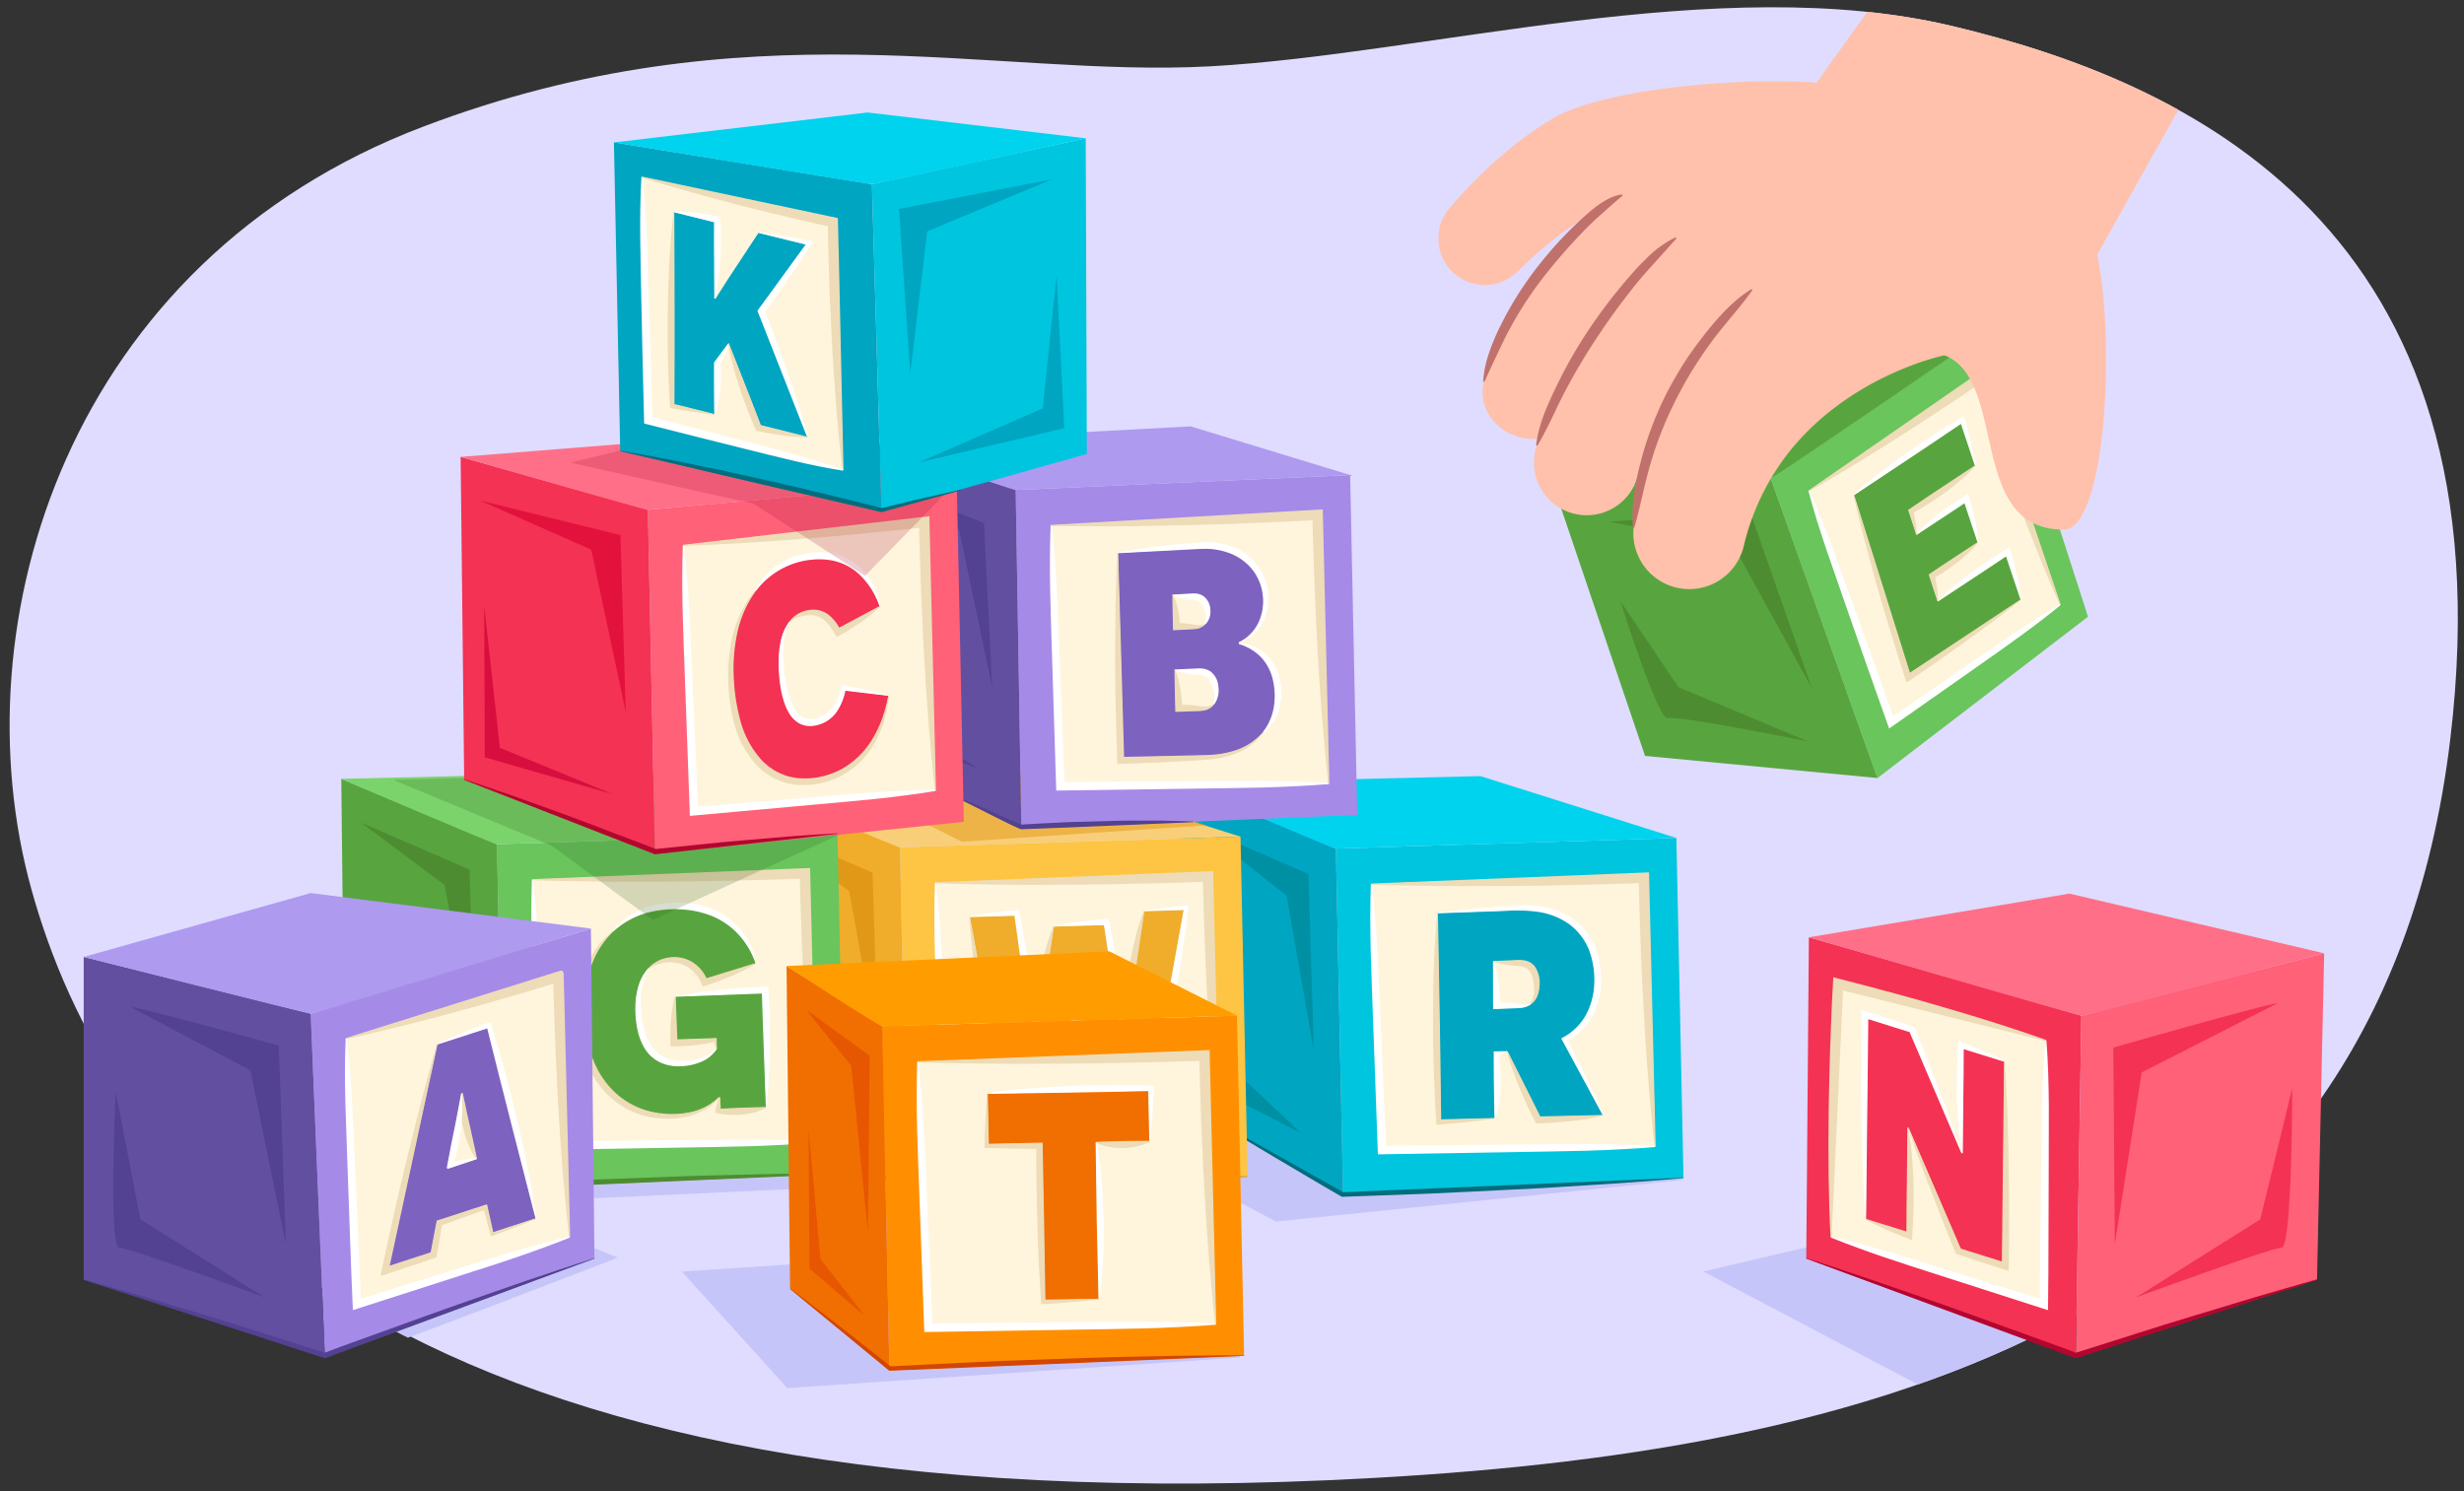 <svg xmlns="http://www.w3.org/2000/svg" xmlns:xlink="http://www.w3.org/1999/xlink" width="760" height="460" viewBox="0 0 760 460"><rect x="0" y="0" width="760" height="460" fill="#333333" stroke="none"/><defs><style>.cls-1{fill:none;}.cls-2{fill:#dfdcff;}.cls-3{clip-path:url(#clip-path);}.cls-4{fill:#c6c5f9;}.cls-5{fill:#69c55c;}.cls-6{fill:#58a53f;}.cls-7{fill:#fff5dd;}.cls-8{fill:#eddcb7;}.cls-9{fill:#fff;}.cls-10{fill:#4e8c31;}.cls-11{fill:#ffc1ab;}.cls-12{fill:#c1716b;}.cls-13{clip-path:url(#clip-path-2);}.cls-14{fill:#00c5de;}.cls-15{fill:#00a5c1;}.cls-16{fill:#00d3ee;}.cls-17{fill:#0090a3;}.cls-18{fill:#006d7c;}.cls-19{fill:#fdc543;}.cls-20{fill:#efad2b;}.cls-21{fill:#f9ce78;}.cls-22,.cls-31{fill:#e29817;}.cls-23{fill:#e75600;}.cls-24{fill:#ce7f00;}.cls-25{fill:#7bd36c;}.cls-26{fill:#a68ae8;}.cls-27{fill:#634fa0;}.cls-28{fill:#ae9aef;}.cls-29{fill:#534191;}.cls-30{fill:#7d63bf;}.cls-31{opacity:0.5;}.cls-32{fill:#315b1b;}.cls-32,.cls-41{opacity:0.2;}.cls-33{fill:#ff8f00;}.cls-34{fill:#f16f00;}.cls-35{fill:#ff9d00;}.cls-36{fill:#ff6178;}.cls-37{fill:#f43254;}.cls-38{fill:#ff6f88;}.cls-39{fill:#e2123d;}.cls-40{fill:#d80e3e;}.cls-41{fill:#a50e32;}.cls-42{fill:#b2062f;}.cls-43{fill:#d34600;}</style><clipPath id="clip-path"><path class="cls-1" d="M755.781,227.906C774.729,69.213,673.4,25.032,602.241,8.057c-71.928-17.158-162.1,8.752-228.979,12.4S227.843-9.02,130.491,39.08C30.221,88.622-9.256,195.064,9.732,274.5c19.943,83.425,103.506,195.19,400.112,182.118C565.539,449.751,733.552,414.079,755.781,227.906Z"/></clipPath><clipPath id="clip-path-2"><path class="cls-1" d="M447.133,64.191l1.578-1.839,1.465-1.643c.977-1.083,1.96-2.138,2.958-3.181,1.987-2.092,4.058-4.1,6.186-6.08a122.856,122.856,0,0,1,13.893-11.239c1.287-.869,2.558-1.745,3.939-2.565l1.018-.623.51-.31.255-.156c.076-.047.169-.1.315-.181,1.056-.584,2.055-1.078,2.981-1.5a67.223,67.223,0,0,1,9.862-3.451A152.737,152.737,0,0,1,509.4,27.89,262.969,262.969,0,0,1,542.921,25.1c5.655-.1,11.353-.026,17.38.448l46.562-65.165,48.834,3.83L687.3,6.349l-40.43,72.206c3.087,29.292,13.619,88.659-3.173,89.444-29.74,1.39-26.044-51.007-39.761-55.935-1.976-.71-3.822-1.422-5.554-2.136-.694.172-1.411.362-2.139.576-1.759.5-3.564,1.094-5.356,1.748a98.448,98.448,0,0,0-10.6,4.56,90.33,90.33,0,0,0-19.01,12.7,83.069,83.069,0,0,0-7.913,8.042,74.39,74.39,0,0,0-15.431,30.566l-.16.636a17.259,17.259,0,0,1-33.893-5.987,118.675,118.675,0,0,1,4.372-22.266c-.224.439-.457.876-.675,1.315-.532,1.068-1.038,2.141-1.51,3.189l-.68,1.547-.3.723-.13.316-.059.145c-.022.055-.005,0-.01,0A16.278,16.278,0,1,1,474,137.435l.5-1.476.264-.741c-8.994,1.408-19.538-6.377-17.115-17.489.443-1.9,4.8-19.072,20.793-37.912a118.961,118.961,0,0,1,16.439-15.891l-.2.066c-.279.091-.46.162-.561.186l-1.311.67c-.912.439-1.834.988-2.76,1.513a91.841,91.841,0,0,0-11.083,7.7c-1.818,1.451-3.611,2.971-5.367,4.531-.878.777-1.748,1.568-2.593,2.361l-1.25,1.186-1.077,1.049-.68.664a14.351,14.351,0,0,1-20.863-19.666Z"/></clipPath></defs><g id="Guides_Delete_Me_" data-name="Guides (Delete Me)"><path class="cls-2" d="M755.781,227.906C774.729,69.213,673.4,25.032,602.241,8.057c-71.928-17.158-162.1,8.752-228.979,12.4S230.672,1.038,130.491,39.08C21.2,80.581-13.264,191.86,9.732,274.5s103.506,195.19,400.112,182.118C565.539,449.751,733.552,414.079,755.781,227.906Z"/><g class="cls-3"><path class="cls-4" d="M108.4,418.781c2.569,0,82.194-30.823,82.194-30.823l-17.124-6.849,2.569-11.131,73.632-3.424v23.117l-39.384,2.568,32.535,35.96,139.559-9.418-6.85-51.371,5.137,2.568,12.843,6.85,125.86-12.843L412.347,330.594l-251.719,7.7s-84.763,50.516-82.195,52.228S108.4,418.781,108.4,418.781Z"/><polygon class="cls-5" points="546.198 147.645 579.098 240.01 644.022 190.248 615.214 100.843 546.198 147.645"/><polygon class="cls-6" points="479.676 151.373 546.198 147.645 579.098 240.01 507.395 233.182 479.676 151.373"/><path class="cls-6" d="M536.019,114.849l-56.343,36.524s65.558-3.429,66.522-3.728,69.016-46.8,69.016-46.8Z"/><polygon class="cls-7" points="557.94 151.403 583.288 222.847 635.473 186.557 611.09 114.813 557.94 151.403"/><path class="cls-8" d="M635.33,186.605c-2.615-5.78-4.99-11.642-7.361-17.5l-3.469-8.825-3.356-8.864c-1.128-2.951-2.17-5.931-3.259-8.9-1.071-2.97-2.178-5.929-3.2-8.918-2.058-5.969-4.19-11.914-6.143-17.919l4.067,1.348c-4.451,3.017-8.885,6.059-13.4,8.99l-6.739,4.437-6.8,4.35q-3.392,2.184-6.828,4.305c-2.293,1.41-4.56,2.859-6.875,4.238-4.608,2.789-9.233,5.554-13.952,8.182l-.172-.25,53.071-36.7.317-.219.123.365,24.252,71.788Z"/><path class="cls-9" d="M558.079,151.353c2.617,5.775,4.92,11.661,7.118,17.584l6.465,17.816,6.411,17.835,6.349,17.857-1.821-.586,26.172-18.031c8.728-6,17.445-12.026,26.616-17.393l.169.243c-8.224,6.73-16.9,12.806-25.57,18.9l-26.013,18.26-1.292.906-.529-1.492-6.326-17.865L569.566,187.5l-6.21-17.907c-2.026-5.984-3.948-12-5.556-18.138Z"/><path class="cls-10" d="M496.407,160.985c6.086-.832,43.805-1.965,43.805-1.965l18.7,53.417-24.316-44.27Z"/><path class="cls-10" d="M499.734,185.332s11.719,37.073,14.612,36.175S557.61,228.7,557.61,228.7l-39.871-16.708Z"/><path class="cls-6" d="M571.8,152.7l33.117-22.164,4.329,13.116-20.524,13.718,2.407,7.545,14.9-9.948,4.04,12.355-14.981,9.991,2.6,8.155,21.143-14.09,4.491,13.6L589,207.809Z"/><path class="cls-8" d="M610.118,167.4a29,29,0,0,1-3.165,3.367q-1.669,1.552-3.462,2.923c-1.171.949-2.429,1.767-3.659,2.626-1.268.8-2.526,1.622-3.852,2.339l.645-1.84c.179.691.321,1.395.449,2.1.144.7.267,1.412.36,2.131.115.712.184,1.439.254,2.165s.1,1.467.091,2.217l-.193.062-2.663-8.135-.038-.117.1-.072q3.717-2.541,7.488-5l7.529-4.938Z"/><path class="cls-8" d="M609.3,143.733a47.629,47.629,0,0,1-4.5,4.372c-.787.675-1.594,1.317-2.39,1.977l-2.464,1.867c-1.681,1.188-3.358,2.379-5.109,3.463-.858.566-1.738,1.1-2.634,1.612s-1.778,1.042-2.7,1.517l.561-1.6c.133.651.293,1.292.4,1.952s.239,1.31.337,1.971.2,1.323.262,1.995.127,1.345.162,2.026l-.192.062-2.454-7.531-.035-.106.095-.064c3.411-2.3,6.8-4.636,10.246-6.882l10.305-6.8Z"/><path class="cls-8" d="M623.373,185.06c-2.681,2.171-5.45,4.21-8.183,6.3s-5.556,4.05-8.329,6.083c-2.8,2-5.55,4.059-8.389,5.992-2.826,1.953-5.631,3.938-8.49,5.842l-1.942,1.294-.721-2.238c-1.474-4.58-2.931-9.165-4.313-13.774-1.43-4.594-2.748-9.223-4.1-13.842l-3.789-13.938c-.654-2.317-1.171-4.675-1.763-7.011s-1.15-4.681-1.657-7.043l.192-.06,8.66,27.539,8.628,27.548-.279-.1,34.359-22.763Z"/><path class="cls-9" d="M571.742,152.615c1.224-1.157,2.516-2.212,3.789-3.3s2.576-2.122,3.88-3.158,2.646-2.016,3.968-3.027l4.038-2.923c2.726-1.9,5.448-3.8,8.246-5.591,2.769-1.832,5.6-3.575,8.454-5.279l1.678-1,.48,1.743c.612,2.222,1.165,4.464,1.7,6.712l.713,3.4.356,1.7.294,1.721-.188.063-4.377-13.1.225.077c-5.508,3.711-11,7.446-16.545,11.1l-16.6,11.021Z"/><path class="cls-9" d="M597.628,185.383a61.016,61.016,0,0,1,4.74-4.342q1.215-1.039,2.477-2.01c.831-.663,1.668-1.315,2.528-1.934,1.69-1.281,3.438-2.477,5.184-3.675,1.763-1.173,3.536-2.33,5.347-3.431l1.948-1.184.554,2.047c.312,1.154.658,2.3.942,3.459s.592,2.319.832,3.5a67.18,67.18,0,0,1,1.231,7.135l-.188.062-4.559-13.578.257.088c-3.5,2.379-7.036,4.714-10.576,7.039l-10.607,6.992Z"/><path class="cls-9" d="M591.071,164.829a36.284,36.284,0,0,1,3.214-3.25c1.112-1.023,2.274-1.972,3.438-2.916,1.193-.9,2.367-1.831,3.606-2.663,1.212-.873,2.466-1.683,3.73-2.478l1.925-1.21.687,2.113c.334,1.03.582,2.089.861,3.137s.489,2.119.731,3.18c.2,1.073.417,2.143.561,3.235a32.671,32.671,0,0,1,.332,3.311l-.188.061-4.119-12.329.275.095c-2.462,1.689-4.975,3.3-7.463,4.953l-7.48,4.926Z"/><path class="cls-11" d="M646.865,78.555c5.959,29.292,2.129,84.829-10.319,84.829-29.772,0-17.176-45.391-36.386-53.622C556.778,91.174,578.284,79.019,586,64.264S641.652,52.929,646.865,78.555Z"/><path class="cls-11" d="M587.054,60.21l-.586.184-.36.124-.68.241-1.2.451c-.752.294-1.5.591-2.2.888-1.431.595-2.793,1.2-4.13,1.821-2.682,1.24-5.26,2.545-7.786,3.925a146.576,146.576,0,0,0-14.561,9.063,134.732,134.732,0,0,0-25.377,23.22,124.519,124.519,0,0,0-10.183,14.114,117.157,117.157,0,0,0-7.918,15.492,115.241,115.241,0,0,0-8.2,33.041,17.259,17.259,0,0,0,33.893,5.987l.16-.636a74.39,74.39,0,0,1,15.431-30.566,83.069,83.069,0,0,1,7.913-8.042,90.33,90.33,0,0,1,19.01-12.7,98.448,98.448,0,0,1,10.6-4.56c1.792-.654,3.6-1.244,5.356-1.748.879-.259,1.754-.49,2.574-.686.423-.108.8-.187,1.184-.268l.5-.093a.948.948,0,0,1,.176-.02l.069,0a1.063,1.063,0,0,1-.157.06A25.554,25.554,0,0,0,587.054,60.21Z"/><path class="cls-11" d="M504.876,147.748s-.012.05.01,0l.059-.145.13-.316.3-.723.68-1.547c.472-1.048.978-2.121,1.51-3.189,1.06-2.139,2.192-4.283,3.409-6.388a129.52,129.52,0,0,1,7.943-12.248A121.622,121.622,0,0,1,538.5,102.15a119.067,119.067,0,0,1,11.37-8.312,109.785,109.785,0,0,1,12.265-6.584,104.628,104.628,0,0,1,26.578-7.808l.067-.011A19.626,19.626,0,0,0,582.62,40.67c-.3.047-.663.116-.956.176a143.1,143.1,0,0,0-36,12.645,146.575,146.575,0,0,0-16.323,9.889,154.8,154.8,0,0,0-14.684,11.937,156.711,156.711,0,0,0-23.917,28.445,163.36,163.36,0,0,0-9.217,15.942c-1.4,2.738-2.7,5.533-3.937,8.395-.621,1.429-1.216,2.878-1.8,4.373-.291.737-.578,1.5-.862,2.281l-.43,1.206-.5,1.476a16.278,16.278,0,1,0,30.879,10.313Z"/><path class="cls-11" d="M457.645,117.729c-3.713,17.026,23.018,26.255,27.97,6.545l-.028.117c.529-2.1,13.807-51.491,87.679-62.5a14.363,14.363,0,0,0-4.235-28.413C520.536,40.707,493,62.667,478.438,79.817,462.442,98.657,458.088,115.833,457.645,117.729Z"/><path class="cls-11" d="M468.676,83.193l1.077-1.049L471,80.958c.845-.793,1.715-1.584,2.593-2.361,1.756-1.56,3.549-3.08,5.367-4.531a91.841,91.841,0,0,1,11.083-7.7c.926-.525,1.848-1.074,2.76-1.513l1.311-.67c.1-.024.282-.095.561-.186a41.84,41.84,0,0,1,5.073-1.294,122.89,122.89,0,0,1,13.593-1.782,229.371,229.371,0,0,1,29.11-.423c4.8.244,9.563.648,13.937,1.279a58.243,58.243,0,0,1,5.936,1.144,16.266,16.266,0,0,1,2,.628c.406.149.564.37-.386-.127a18.718,18.718,0,1,0,19.123-32.183,34.717,34.717,0,0,0-7.6-3.167,55.529,55.529,0,0,0-5.6-1.3,96,96,0,0,0-9.569-1.21c-6.027-.474-11.725-.546-17.38-.448A262.969,262.969,0,0,0,509.4,27.89a152.737,152.737,0,0,0-17.311,3.538,67.223,67.223,0,0,0-9.862,3.451c-.926.417-1.925.911-2.981,1.5-.146.079-.239.134-.315.181l-.255.156-.51.31-1.018.623c-1.381.82-2.652,1.7-3.939,2.565A122.856,122.856,0,0,0,459.32,51.448c-2.128,1.982-4.2,3.988-6.186,6.08-1,1.043-1.981,2.1-2.958,3.181l-1.465,1.643-1.578,1.839A14.351,14.351,0,0,0,468,83.857Z"/><path class="cls-12" d="M540.525,89.466c-4.085,5.813-8.852,10.736-12.9,16.37-2.046,2.781-3.949,5.663-5.773,8.578-1.778,2.916-3.452,5.974-5,9.039a115.3,115.3,0,0,0-7.643,19.155c-1.985,6.626-3.139,13.393-5.137,20.187l-.42-.042a47.983,47.983,0,0,1,.382-10.6,96.337,96.337,0,0,1,2.211-10.38,104.06,104.06,0,0,1,7.515-19.88c1.618-3.169,3.35-6.223,5.241-9.258,1.892-3,3.969-5.877,6.138-8.672,4.35-5.549,9.016-11.012,15.087-14.8Z"/><path class="cls-12" d="M517.1,73.538l-6.475,7.222c-2.155,2.373-4.3,4.761-6.319,7.272-4.028,5.018-7.847,10.226-11.4,15.6a186.266,186.266,0,0,0-9.894,16.575c-1.528,2.836-2.885,5.748-4.282,8.66s-2.883,5.762-4.531,8.637l-.4-.135c.789-6.648,3.609-12.668,6.446-18.571a144.492,144.492,0,0,1,9.786-17.084,164.965,164.965,0,0,1,11.91-15.662,94.429,94.429,0,0,1,6.77-7.185,32.122,32.122,0,0,1,8.14-5.667Z"/><path class="cls-12" d="M500.483,60.366c-2.4,1.968-4.541,3.928-6.789,5.916-2.248,1.963-4.388,4.083-6.455,6.276a175.789,175.789,0,0,0-11.77,13.723,114.506,114.506,0,0,0-9.781,15.14c-1.438,2.645-2.7,5.374-4,8.09s-2.55,5.468-3.834,8.266l-.411-.1a35.822,35.822,0,0,1,1.944-9.094,63.376,63.376,0,0,1,3.649-8.538,102.472,102.472,0,0,1,9.724-15.8,120.708,120.708,0,0,1,12.17-13.959c2.211-2.16,4.5-4.255,6.933-6.207A24.658,24.658,0,0,1,495.8,61.5a13.143,13.143,0,0,1,4.523-1.524Z"/><g class="cls-13"><path class="cls-11" d="M602.075-50.146c-1.915,4.788-50.749,80.433-49.792,80.433s102.924,70.968,102.924,70.968S723.682-3.227,721.767-3.227,602.075-50.146,602.075-50.146Z"/></g><polygon class="cls-4" points="525.364 392.239 623.826 369.122 726.569 399.945 621.257 442.754 525.364 392.239"/></g><polygon class="cls-14" points="412.044 261.783 414.232 367.903 519.258 363.363 517.07 258.501 412.044 261.783"/><polygon class="cls-15" points="364.018 241.628 412.044 261.783 414.232 367.903 365.112 341.184 364.018 241.628"/><path class="cls-16" d="M456.64,239.423l-92.622,2.2s46.932,20.155,48.026,20.155S517.07,258.5,517.07,258.5Z"/><polygon class="cls-7" points="422.984 272.723 426.266 354.775 510.506 353.681 508.318 269.441 422.984 272.723"/><path class="cls-8" d="M510.342,353.685l-.587-5.253-.476-5.256c-.308-3.5-.655-7.008-.932-10.513l-.754-10.518-.626-10.52c-.219-3.507-.34-7.016-.515-10.524-.155-3.508-.349-7.016-.442-10.526-.213-7.019-.509-14.036-.6-21.058l3.022,2.833c-7.113.23-14.225.494-21.342.614l-10.673.23-10.678.115q-5.339.072-10.681.058c-3.561-.018-7.12.035-10.684-.042-7.127-.141-14.248-.136-21.382-.438l-.012-.328,85.328-3.432.319-.013.007.319,2.038,84.244Z"/><path class="cls-9" d="M423.145,272.717c.78,6.817,1.3,13.645,1.685,20.478s.631,13.672.946,20.508l1.8,41.019-1.328-1.259,42.122-.392c7.021-.047,14.04-.163,21.062-.142,3.51.014,7.022.063,10.533.167q5.268.105,10.538.424l0,.322q-5.261.452-10.523.7-5.262.293-10.526.441c-7.018.2-14.039.269-21.058.4l-42.118.7-1.282.021-.046-1.281L423.474,313.8c-.232-6.839-.529-13.676-.694-20.518s-.19-13.689.044-20.547Z"/><polygon class="cls-17" points="403.587 269.598 405.232 324.206 396.856 276.334 370.078 255.11 403.587 269.598"/><polygon class="cls-17" points="371.284 287.659 371.478 334.298 401.284 349.536 378.617 328.17 371.284 287.659"/><path class="cls-15" d="M464.941,324.379l-2.029.063-2.028.063.2,20.484-16.723.468-.957-63.82,24.422-.9c15.467-.572,24.126,8.069,24.136,21.424.006,8.11-3.433,14.825-10.208,18.238l12.735,23.659-19.547.548Zm3.5-13.525c4.175-.137,6.3-2.87,6.269-7.468-.026-4.427-2-7.224-6.381-7.072l-7.72.269.145,14.523Z"/><path class="cls-8" d="M461.092,345.1c-1.389.195-2.778.4-4.169.539l-4.171.465c-1.39.167-2.781.3-4.172.412s-2.782.258-4.174.356l-1.36.095-.093-1.487q-.5-7.971-.731-15.948l-.18-7.976-.05-7.979.073-7.98c.044-2.661.138-5.322.21-7.983.217-5.323.524-10.647,1.024-15.974l.219,0,.565,31.909c.217,10.636.291,21.274.438,31.911l-.159-.153,16.724-.423Z"/><path class="cls-8" d="M494.5,344.162c-1.618.423-3.24.717-4.862,1-1.624.252-3.247.5-4.872.668-1.625.2-3.252.335-4.879.452-1.626.152-3.255.186-4.883.268l-1.185.06-.613-1.142c-.889-1.657-1.637-3.385-2.461-5.075-.778-1.713-1.532-3.437-2.247-5.181l-1.043-2.63-.964-2.67c-.6-1.8-1.2-3.6-1.645-5.479l.2-.1,5.055,10.085,2.528,5.042c.837,1.683,1.7,3.355,2.514,5.049l-.2-.118,19.55-.445Z"/><path class="cls-8" d="M471.838,309.8a7.763,7.763,0,0,0,1.284-5.615c-.17-1.941-.6-3.833-1.489-4.8a3.271,3.271,0,0,0-1.69-1.079,5.039,5.039,0,0,0-1.215-.261l-.332-.037c-.131-.009-.27-.008-.406-.025l-.818-.08a30.686,30.686,0,0,1-6.563-1.218l-.008-.218,6.512-.282a12.4,12.4,0,0,1,3.292.117,5.269,5.269,0,0,1,2.887,1.659,9.021,9.021,0,0,1,1.551,6.325,9.2,9.2,0,0,1-.749,3.208,5.573,5.573,0,0,1-2.14,2.488Z"/><path class="cls-9" d="M443.405,281.529c3.457-.437,6.92-.737,10.38-1.079,3.46-.371,6.926-.59,10.39-.85a49.707,49.707,0,0,1,10.7-.069,24.038,24.038,0,0,1,10.394,3.973,20.538,20.538,0,0,1,6.9,8.974,27.382,27.382,0,0,1,1.642,11,26.372,26.372,0,0,1-.859,5.529,21.627,21.627,0,0,1-2.217,5.21,18.414,18.414,0,0,1-8.319,7.5l.638-2.024,2.97,6.03c.983,2.013,1.994,4.012,2.954,6.038l2.833,6.1c.959,2.027,1.874,4.077,2.769,6.138l-.189.1L481.618,320.47l-.078-.144.147-.074a17.541,17.541,0,0,0,7.377-6.993,21.786,21.786,0,0,0,2.671-9.869,26.582,26.582,0,0,0-1.537-10.142,18.577,18.577,0,0,0-6.128-8.108,22.18,22.18,0,0,0-9.491-3.819,48.816,48.816,0,0,0-10.352-.307l-20.814.73Z"/><path class="cls-9" d="M464.944,324.487a19.736,19.736,0,0,1-2.008.7c-.671.195-1.342.375-2.015.513l1.162-1.21a42.024,42.024,0,0,1,.686,5.114c.1,1.707.155,3.413.093,5.121a44.8,44.8,0,0,1-.438,5.126,27.981,27.981,0,0,1-1.228,5.134l-.215,0c-.11-3.413-.136-6.827-.2-10.241s-.042-6.828-.067-10.243v-.165l.163,0,4.059-.066Z"/><path class="cls-9" d="M460.712,296.582a25.009,25.009,0,0,1,1,3.621c.256,1.208.428,2.416.59,3.625.1,1.21.267,2.418.286,3.628.051,1.21.1,2.42.052,3.631l-1.956-1.874,1.447-.009,1.449.064c.965.025,1.933.118,2.9.218.96.078,1.977.286,2.8.377a7.714,7.714,0,0,0,2.753-.191l.123.176a6.327,6.327,0,0,1-2.726,1.05c-.976.14-1.937.114-2.9.173l-5.78.237-.2.009,0-.209c-.054-2.42-.023-4.841-.038-7.262l-.013-7.262Z"/><path class="cls-18" d="M519.262,363.445c-4.367.4-8.738.721-13.108,1.054l-6.555.5-6.558.416c-8.745.546-17.487,1.154-26.239,1.54-8.75.42-17.5.908-26.25,1.274l-26.264.962-.372.014-.316-.179c-3.465-1.958-6.879-4.006-10.309-6.027l-10.281-6.075c-3.438-2.006-6.83-4.093-10.234-6.16s-6.808-4.132-10.18-6.255l.081-.143,41.62,23.424-.071-.017,105.028-4.489Z"/><polygon class="cls-19" points="277.597 261.381 279.785 367.501 384.811 362.96 382.623 258.099 277.597 261.381"/><polygon class="cls-20" points="229.572 241.226 277.597 261.381 279.785 367.501 230.666 340.782 229.572 241.226"/><path class="cls-21" d="M322.194,239.02l-92.622,2.206S276.5,261.381,277.6,261.381,382.623,258.1,382.623,258.1Z"/><polygon class="cls-7" points="288.537 272.321 291.82 354.373 376.059 353.279 373.871 269.039 288.537 272.321"/><path class="cls-8" d="M375.9,353.283l-.587-5.253-.476-5.257c-.308-3.5-.655-7.007-.931-10.512l-.755-10.518-.626-10.521c-.219-3.506-.34-7.015-.515-10.523-.154-3.509-.349-7.016-.442-10.526-.213-7.019-.509-14.036-.6-21.058l3.021,2.832c-7.113.231-14.224.5-21.341.614l-10.674.23-10.678.116q-5.339.072-10.68.057c-3.562-.018-7.121.036-10.684-.041-7.128-.141-14.249-.136-21.382-.438l-.013-.328,85.328-3.432.319-.013.008.319,2.037,84.243Z"/><path class="cls-9" d="M288.7,272.315c.781,6.817,1.3,13.645,1.685,20.478s.632,13.672.946,20.508l1.8,41.019-1.327-1.259,42.121-.392c7.021-.047,14.041-.163,21.062-.142,3.511.014,7.022.063,10.534.167q5.267.1,10.537.424l0,.321q-5.259.453-10.522.7c-3.508.195-7.017.335-10.526.441-7.019.2-14.039.269-21.059.405l-42.117.7-1.282.022-.046-1.281-1.481-41.032c-.233-6.839-.53-13.676-.695-20.518s-.19-13.69.044-20.548Z"/><polygon class="cls-22" points="269.14 269.195 270.785 323.803 261.929 274.972 235.631 254.708 269.14 269.195"/><polygon class="cls-23" points="236.837 287.256 237.032 333.896 266.837 349.134 241.671 330.966 236.837 287.256"/><path class="cls-20" d="M334.364,318.084c-1.5-8.356-2.119-14-2.119-14.176l-.273.009c-.068.179-.684,5.864-2.118,14.673l-4.168,25.273-15.513.519L299.1,282.805l13.941-.467L316.87,309.2c1.3,8.983,1.845,14.628,1.913,14.8l.273-.009c.069-.18.752-5.6,1.982-13.252l3.964-25,15.649-.524,3.895,24.826c1.162,7.66,1.845,12.858,1.845,13.036l.274-.01c.068-.179.683-5.686,1.981-14.58L352.883,281l12.369-.414-11.07,62.319-15.24.51Z"/><path class="cls-8" d="M318.954,323.957a60.406,60.406,0,0,1-.035-9.773c.072-1.625.3-3.231.447-4.839.2-1.6.439-3.2.661-4.794.288-1.588.547-3.18.859-4.763.352-1.577.643-3.164,1.064-4.73a65.087,65.087,0,0,1,2.944-9.332l.216.034L322.187,304.9l-1.563,9.55-1.465,9.59Z"/><path class="cls-8" d="M325.689,343.972c-1.288.19-2.575.4-3.864.537l-3.867.463c-2.577.337-5.159.531-7.738.792l-1.118.113-.289-1.25q-1.765-7.629-3.278-15.3l-1.451-7.685-1.316-7.709q-1.254-7.72-2.26-15.486c-.628-5.184-1.168-10.384-1.514-15.619l.216-.039,5.621,30.773c1.9,10.252,3.657,20.531,5.493,30.8l-.156-.126,15.514-.476Z"/><path class="cls-8" d="M354.185,343.018l-1.895.367-1.9.294c-1.265.187-2.529.408-3.795.569l-3.8.449-3.8.366-1.334.129-.34-1.481c-.748-3.259-1.463-6.524-2.07-9.808q-.5-2.457-.89-4.931c-.264-1.65-.582-3.289-.8-4.947-.485-3.3-.94-6.621-1.222-9.983-.128-1.68-.258-3.358-.274-5.049s-.1-3.355.026-5.085l.158.153-.274-.035-.007-.219.273-.01.1,0,.013.115c.365,3.292.882,6.61,1.426,9.9s1.182,6.572,1.783,9.858,1.232,6.565,1.8,9.857l1.743,9.868-.172-.14,15.241-.45Z"/><path class="cls-8" d="M346.387,322.971l.272-.066-.15.107a72.612,72.612,0,0,1,0-10.7c.083-1.775.3-3.558.469-5.321l.724-5.268c.307-1.747.578-3.5.914-5.24.367-1.737.68-3.482,1.118-5.208a78.959,78.959,0,0,1,3.043-10.29l.216.033-3.132,21.031c-.551,3.5-1.131,7-1.626,10.5l-1.465,10.555-.009.069-.091,0-.274.008Z"/><path class="cls-9" d="M352.879,280.9c1.027-.146,2.053-.329,3.081-.445l3.083-.372c2.056-.257,4.111-.5,6.169-.68l1.381-.12-.169,1.519c-.584,5.253-1.34,10.476-2.136,15.691-.839,5.208-1.723,10.408-2.724,15.588-1.984,10.361-4.26,20.671-7.277,30.849l-.211-.037,5.447-31.175c1.8-10.394,3.73-20.766,5.588-31.15l.146.168-12.37.379Z"/><path class="cls-9" d="M325,285.635c1.3-.269,2.6-.5,3.893-.707,1.3-.18,2.6-.4,3.9-.546s2.6-.339,3.9-.449l3.9-.371,1.393-.133.3,1.533.922,4.7.812,4.719c.284,1.571.5,3.152.727,4.732s.475,3.156.644,4.745c.395,3.165.735,6.337.918,9.6.195,3.234.309,6.454.231,9.62l-.157-.151.275.035.007.215-.273.01-.1,0-.017-.113-1.378-9.463c-.439-3.153-.96-6.3-1.467-9.454l-1.507-9.454-1.447-9.464.173.143-15.651.462Z"/><path class="cls-9" d="M299.1,282.7l1.734-.333,1.735-.266,3.472-.526,3.475-.418c1.158-.14,2.318-.228,3.477-.345l1.255-.126.31,1.439c.371,1.717.669,3.445.981,5.171.327,1.723.6,3.454.861,5.187.568,3.46.992,6.94,1.425,10.418l.545,5.233c.136,1.751.3,3.506.4,5.266s.184,3.52.171,5.291c.01,1.756.029,3.558-.056,5.277l-.2.078c-.455-3.53-.856-6.972-1.35-10.453l-1.51-10.405c-1.039-6.933-1.972-13.882-2.94-20.825l.165.138-13.942.414Z"/><path class="cls-9" d="M332.073,303.955a61.963,61.963,0,0,1,.026,10.2c-.084,1.7-.316,3.377-.488,5.063-.223,1.672-.483,3.336-.728,5-.309,1.657-.589,3.319-.922,4.972-.372,1.646-.683,3.3-1.124,4.938a72.173,72.173,0,0,1-3.045,9.745l-.212-.035,3.184-19.968c.563-3.323,1.145-6.642,1.66-9.97.53-3.339.969-6.642,1.448-10.029Z"/><path class="cls-24" d="M230.705,340.71c4.2,2.036,8.352,4.149,12.515,6.247l6.242,3.153,6.2,3.223,12.407,6.445c4.15,2.124,8.23,4.374,12.346,6.56l-.69-.159,26.251-1.277,26.263-.97,6.566-.243,6.57-.159,13.139-.319c4.378-.127,8.76-.181,13.143-.228s8.763-.116,13.148-.105l.007.164-105.024,4.6-.038,0-.034-.019-49.093-26.769Z"/><polygon class="cls-5" points="153.286 260.421 155.474 366.541 260.5 362 258.312 257.139 153.286 260.421"/><polygon class="cls-6" points="105.261 240.266 153.286 260.421 155.474 366.541 106.355 339.822 105.261 240.266"/><path class="cls-25" d="M197.883,238.06l-92.622,2.206s46.931,20.155,48.025,20.155,105.026-3.282,105.026-3.282Z"/><polygon class="cls-7" points="164.226 271.361 167.509 353.413 251.748 352.319 249.56 268.079 164.226 271.361"/><path class="cls-8" d="M251.584,352.323,251,347.07l-.476-5.256c-.308-3.5-.655-7.008-.931-10.513l-.755-10.518-.626-10.521c-.219-3.506-.34-7.015-.515-10.523-.154-3.509-.349-7.016-.442-10.526-.213-7.019-.509-14.036-.6-21.058l3.021,2.832c-7.113.231-14.224.5-21.341.614l-10.674.23-10.678.116q-5.339.072-10.68.058c-3.562-.019-7.121.035-10.684-.042-7.127-.141-14.249-.136-21.382-.438l-.013-.328,85.328-3.432.319-.013.008.319,2.037,84.243Z"/><path class="cls-9" d="M164.387,271.355c.781,6.817,1.3,13.645,1.685,20.478s.632,13.672.946,20.508l1.8,41.019-1.327-1.259,42.121-.392c7.021-.047,14.041-.163,21.062-.142,3.511.014,7.022.063,10.534.167q5.267.1,10.537.424l0,.321q-5.259.453-10.522.7c-3.508.195-7.017.335-10.526.441-7.019.2-14.039.269-21.059.405l-42.117.7-1.282.021-.046-1.281-1.481-41.032c-.233-6.839-.53-13.676-.7-20.518s-.19-13.69.044-20.547Z"/><polygon class="cls-10" points="144.829 268.235 146.474 322.843 137.139 273.052 111.32 253.748 144.829 268.235"/><polygon class="cls-10" points="112.526 286.297 112.721 332.936 142.526 348.174 117.36 330.006 112.526 286.297"/><path class="cls-6" d="M222.135,342.187l-.118-3.672-.261.01c-3.035,3.275-8.123,5.057-13.349,5.268-14.544.589-27.682-9.385-28.361-30.631-.657-20.548,10.83-32.219,26.681-32.86,13.935-.564,22.881,6.516,26.44,16.877L217.8,302a10.741,10.741,0,0,0-10.239-6.589c-7.142.289-11.745,6.34-11.415,16.658.358,11.191,5.428,17.027,13.876,16.685,6.27-.254,9.67-3.018,10.994-5.259l-.1-3.148-12.193.493-.43-13.465,26.912-1.089,1.129,35.324Z"/><path class="cls-8" d="M221.836,338.6a14,14,0,0,1-1.98,2.074,15.893,15.893,0,0,1-2.4,1.622,22.028,22.028,0,0,1-5.422,2.124,28,28,0,0,1-11.692.155,25.3,25.3,0,0,1-10.81-4.978,28.2,28.2,0,0,1-7.481-9.318,35.71,35.71,0,0,1-3.324-11.3,54.819,54.819,0,0,1-.418-5.81,43.569,43.569,0,0,1,.333-5.8,35.209,35.209,0,0,1,3.154-11.15,25.822,25.822,0,0,1,7.118-8.919l.15.159a26.993,26.993,0,0,0-6.2,9.2,36.473,36.473,0,0,0-2.5,10.854,50.378,50.378,0,0,0-.134,5.591,53.052,53.052,0,0,0,.539,5.563,34.33,34.33,0,0,0,3.247,10.631,26.444,26.444,0,0,0,6.828,8.7,24.338,24.338,0,0,0,9.908,4.9c.915.164,1.818.405,2.743.506.927.07,1.849.24,2.781.229s1.864.056,2.792-.022a24.076,24.076,0,0,0,2.771-.33,17.706,17.706,0,0,0,9.844-4.829Z"/><path class="cls-8" d="M236.335,341.722a15.9,15.9,0,0,1-3.5,1.415,25.862,25.862,0,0,1-3.528.66l-1.772.141-1.777.006a25.352,25.352,0,0,1-3.57-.357l-1.654-.286.2-1.069c.057-.308.141-.617.21-.926a8.742,8.742,0,0,1,.251-.927,11.689,11.689,0,0,1,.713-1.861l.219-.007c.068,1.223.142,2.446.183,3.67l-.182-.169c2.365-.1,4.729-.259,7.1-.316s4.732-.17,7.1-.193Z"/><path class="cls-8" d="M220.905,323.5a27.176,27.176,0,0,1-.917-3.122l.963.9c-1.008.25-2.017.459-3.028.636-1.011.161-2.021.346-3.035.441-1.013.119-2.026.239-3.042.285s-2.029.155-3.047.15l-2.025-.011,0-1.871c0-1.123-.047-2.245.023-3.37.036-1.125.09-2.25.208-3.377.081-1.126.253-2.254.423-3.383a28.893,28.893,0,0,1,.751-3.394l.218-.007.533,13.462-.22-.2c2.031-.1,4.065-.142,6.1-.215l6.1-.2.135,0,0,.134.076,3.148Z"/><path class="cls-8" d="M233.2,297.283c-1.178.727-2.383,1.37-3.6,1.973s-2.447,1.168-3.685,1.705c-1.245.518-2.482,1.06-3.746,1.513-1.257.479-2.515.954-3.794,1.361l-1.565.5-.754-1.528a11.245,11.245,0,0,0-1.2-1.914,9.083,9.083,0,0,0-1.5-1.644,9.317,9.317,0,0,0-3.879-2.036,11.263,11.263,0,0,0-4.686-.2,12.174,12.174,0,0,0-4.725,1.888l-.161-.148a10.452,10.452,0,0,1,4.5-2.928,11.534,11.534,0,0,1,5.375-.434,10.34,10.34,0,0,1,4.922,2.224,11.8,11.8,0,0,1,3.281,4.307l-.246-.109,15.4-4.734Z"/><path class="cls-9" d="M200.165,298.785c-2.329,3.67-2.681,7.858-2.5,11.92a36.022,36.022,0,0,0,.838,6.04,17.237,17.237,0,0,0,2.064,5.374c1.814,3.276,5.239,4.972,9.187,5.11a18.533,18.533,0,0,0,5.942-.656,11.037,11.037,0,0,0,5.226-3.13l.185.109a10.488,10.488,0,0,1-4.971,4.065,17.693,17.693,0,0,1-6.336,1.3,13.354,13.354,0,0,1-6.345-1.261,11.3,11.3,0,0,1-4.722-4.421,18.769,18.769,0,0,1-2.216-6.1,31.992,31.992,0,0,1-.545-6.454,23.75,23.75,0,0,1,.913-6.407,13.993,13.993,0,0,1,3.124-5.641Z"/><path class="cls-9" d="M189.007,287.219a22.127,22.127,0,0,1,11.343-7.58,31.549,31.549,0,0,1,13.912-.8A29.987,29.987,0,0,1,221.038,281a23.581,23.581,0,0,1,5.838,4.07,21.648,21.648,0,0,1,6.392,12.078l-.2.07a24.9,24.9,0,0,0-7.286-10.866,24.211,24.211,0,0,0-5.57-3.51,29.168,29.168,0,0,0-6.317-1.879,34.072,34.072,0,0,0-13.145.326,25.625,25.625,0,0,0-11.594,6.09Z"/><path class="cls-9" d="M208.286,307.271c2.228-.447,4.463-.712,6.7-1.056,2.233-.323,4.47-.567,6.707-.8,2.237-.214,4.474-.442,6.715-.587,2.239-.175,4.479-.332,6.721-.429l1.885-.081.079,1.908.183,4.414.093,4.417c.092,2.944.033,5.892.042,8.839-.061,2.948-.122,5.9-.276,8.848-.059,1.475-.2,2.953-.3,4.43s-.215,2.953-.4,4.432l-.215.007-.625-17.66c-.2-5.887-.445-11.772-.6-17.66l.209.194-26.916,1Z"/><path class="cls-10" d="M106.394,339.75c4.2,2.037,8.352,4.149,12.515,6.247l6.242,3.153,6.2,3.223,12.408,6.445c4.149,2.124,8.229,4.374,12.345,6.56l-.69-.159,26.251-1.277,26.263-.97,6.566-.243,6.57-.159,13.139-.319c4.378-.127,8.76-.181,13.143-.228s8.763-.116,13.148-.105l.007.164-105.024,4.6-.038,0-.034-.019-49.093-26.769Z"/><polygon class="cls-26" points="95.833 312.701 100.209 418.821 183.355 388.188 182.261 286.444 95.833 312.701"/><polygon class="cls-27" points="25.816 295.196 95.833 312.701 100.209 418.821 25.816 394.752 25.816 295.196"/><path class="cls-28" d="M95.833,275.5,25.816,295.2s68.923,17.5,70.017,17.5,86.428-26.257,86.428-26.257Z"/><polygon class="cls-7" points="106.773 320.359 110.055 402.41 175.697 381.624 173.509 299.572 106.773 320.359"/><path class="cls-8" d="M175.533,381.628l-.548-4.723-.444-4.726-.88-9.453c-.5-6.3-.958-12.609-1.315-18.916-.427-6.306-.645-12.618-.969-18.927l-.652-18.934-.093-4.736-.012-.591,0-.148v-.111c0-.021,0-.034,0,.047a2.389,2.389,0,0,0,2.83,2.21l.16-.035c.045-.011.135-.041.095-.028l-.071.021-.142.044-.283.086-2.266.688c-3.024.908-6.035,1.86-9.07,2.732-6.075,1.734-12.121,3.557-18.227,5.19-6.085,1.7-12.2,3.3-18.329,4.862l-9.229,2.22-4.616,1.107-4.647,1.008-.1-.313,36.151-11.346,18.076-5.673,9.038-2.836,2.26-.71c.2-.061.34-.113.6-.182a.836.836,0,0,1,.99.775l.01.305.017.592.136,4.735,1.857,75.758Z"/><path class="cls-9" d="M106.934,320.352c.853,6.815,1.345,13.644,1.717,20.477l.935,20.509.911,20.509c.3,6.836.628,13.672.845,20.512l-1.675-1.177,32.866-10.248c5.478-1.707,10.948-3.439,16.46-5.04s11.052-3.112,16.655-4.423l.1.306c-5.337,2.154-10.74,4.1-16.165,5.971s-10.9,3.6-16.361,5.352l-32.775,10.538-1.594.513-.082-1.689c-.329-6.836-.551-13.675-.8-20.514l-.73-20.517-.7-20.517c-.175-6.842-.23-13.688.076-20.549Z"/><path class="cls-29" d="M40.038,310.513c6.564,1.094,45.949,12.034,45.949,12.034l2.188,61.265-10.94-53.607Z"/><path class="cls-29" d="M35.662,336.769s-2.188,48.137,1.094,48.137,44.855,15.316,44.855,15.316L43.32,376.154Z"/><path class="cls-30" d="M134.849,376.684l-1.857,9.806-13.062,4.27,14.919-68.629,15.538-5.08,14.919,58.874-13.269,4.338-1.925-8.569Zm9.488-31.062c-1.1-5.013-1.65-8.3-1.719-8.363l-.275.09c-.069.113-.619,3.754-1.719,9.4l-2.682,13.718,9.076-2.967Z"/><path class="cls-8" d="M165.34,376.029l-3.244,1.309c-1.079.444-2.172.842-3.258,1.265l-6.525,2.5-.872.335-.271-.984c-.388-1.413-.8-2.821-1.152-4.242l-1.094-4.255,1.566.89-7.554,2.731-3.778,1.365c-1.26.45-2.514.922-3.782,1.349l1.14-1.3-1.7,9.835-.182,1.052-1.064.366c-4.333,1.491-8.69,2.9-13.033,4.362l-3.212,1.076.7-3.344c1.2-5.729,2.526-11.43,3.782-17.146,1.324-5.7,2.618-11.41,4.027-17.093l4.256-17.043,2.285-8.487,1.148-4.243,1.22-4.227.214.047-14.818,68.651-.274-.247,13.069-4.249-.127.145,1.872-9.8.02-.1.1-.031,15.271-4.965.154-.05.035.157,1.911,8.573-.17-.1,13.276-4.316Z"/><path class="cls-8" d="M146.911,357.52a20.544,20.544,0,0,1-2.545-4.736c-.355-.805-.588-1.637-.874-2.458-.256-.828-.447-1.67-.673-2.5-.175-.848-.335-1.688-.487-2.556-.084-.873-.229-1.73-.251-2.612l-.048-1.319.038-1.332c.018-.445.076-.9.112-1.342l.1-.676c.018-.112.027-.224.053-.336l.034-.167c.024-.044-.012-.141.085-.059l.237.057-.313-.027-.068-.208.273-.1.088-.031.029.059a1.376,1.376,0,0,1,.116.37l.072.317.137.634.27,1.266.525,2.533q.535,2.532,1.131,5.05c.722,3.375,1.505,6.737,2.175,10.125Z"/><path class="cls-9" d="M134.815,322.028c1.246-.573,2.49-1.152,3.754-1.67l3.776-1.6c1.255-.546,2.524-1.046,3.794-1.547s2.532-1.022,3.812-1.492l1.342-.492.453,1.481q2.225,7.269,4.185,14.6l1.919,7.346,1.8,7.376,1.679,7.406,1.55,7.439c.962,4.978,1.837,9.977,2.532,15.023l-.208.052-7.542-29.416c-2.54-9.8-4.948-19.631-7.422-29.447l.2.108-15.552,5.037Z"/><path class="cls-9" d="M142.435,337.4a43.042,43.042,0,0,1-.051,8.3c-.091,1.385-.324,2.729-.486,4.091-.21,1.352-.459,2.7-.692,4.044-.3,1.335-.565,2.676-.886,4.006l-.519,1.988-.13.5-.017.062-.008.031s-.01.054.008-.056a1.471,1.471,0,0,0-.175-.905,1.439,1.439,0,0,0-1.566-.7c-.211.055-.124.04-.111.035l.063-.014.126-.027.252-.055.5-.108a48.112,48.112,0,0,1,8.237-1.2l.067.2-7.78,2.6-.991.328a.37.37,0,0,1-.442-.412l.025-.135.095-.5.38-2.015.761-4.031,1.622-8.04,1.53-8.1Z"/><polygon class="cls-31" points="276.344 249.476 296.681 259.645 372.275 254.582 318.769 237.51 276.344 249.476"/><polygon class="cls-32" points="121.278 240.579 145.428 239.944 262.363 255.832 201.353 283.794 170.213 260.916 121.278 240.579"/><polygon class="cls-33" points="272.139 316.602 274.328 422.722 383.73 418.181 381.542 313.319 272.139 316.602"/><polygon class="cls-34" points="242.601 298.003 272.139 316.602 274.328 422.722 243.695 397.559 242.601 298.003"/><path class="cls-35" d="M342.157,293.462,242.6,298s28.444,18.6,29.538,18.6,109.4-3.283,109.4-3.283Z"/><polygon class="cls-7" points="283.08 327.542 286.362 409.593 374.977 408.499 372.789 324.26 283.08 327.542"/><path class="cls-8" d="M374.813,408.5l-.586-5.254-.476-5.256c-.309-3.5-.655-7.008-.932-10.513l-.754-10.517-.626-10.521c-.22-3.507-.341-7.016-.516-10.524-.154-3.508-.349-7.015-.442-10.525-.212-7.019-.509-14.036-.6-21.059l3.016,2.833c-7.478.231-14.954.5-22.435.614l-11.221.23-11.224.116q-5.612.071-11.227.057c-3.743-.018-7.484.035-11.23-.041-7.491-.141-14.976-.136-22.473-.438l-.012-.328,89.7-3.433.318-.012.008.319,2.038,84.243Z"/><path class="cls-9" d="M283.24,327.535c.781,6.818,1.3,13.646,1.685,20.479s.632,13.671.947,20.507l1.8,41.02-1.327-1.259,44.309-.393c7.386-.046,14.77-.162,22.156-.142q5.54.021,11.081.168,5.539.1,11.084.424l0,.321q-5.533.453-11.07.7c-3.69.195-7.381.335-11.073.44-7.383.2-14.768.27-22.152.4l-44.306.7-1.281.02-.046-1.279-1.481-41.032c-.233-6.84-.53-13.676-.695-20.518s-.19-13.69.044-20.548Z"/><polygon class="cls-23" points="268.228 325.648 267.706 380.344 262.579 328.822 248.66 311.486 268.228 325.648"/><polygon class="cls-23" points="249.393 348.112 249.67 391.332 266.762 405.982 253.056 388.401 249.393 348.112"/><path class="cls-34" d="M338.048,352.363l.892,48.383-16.645.307L321.4,352.67l-16.555.306-.288-15.64,49.755-.917.288,15.639Z"/><path class="cls-8" d="M354.605,352.168a13.633,13.633,0,0,1-4.112,1.527c-.687.186-1.376.231-2.064.348-.688.066-1.378.093-2.067.136-.691-.024-1.38-.017-2.071-.065a20.789,20.789,0,0,1-2.075-.272,13.762,13.762,0,0,1-4.166-1.369l0-.219c2.758-.145,5.517-.172,8.276-.262,2.759-.012,5.518-.087,8.279-.043Z"/><path class="cls-8" d="M338.942,400.856c-1.385.143-2.769.331-4.154.437l-4.156.364-4.156.362-4.158.252-1.167.07-.073-1.265c-.234-4.029-.512-8.057-.709-12.087-.148-4.031-.359-8.06-.434-12.092-.1-4.031-.225-8.062-.246-12.095-.056-4.032-.093-8.065-.059-12.1l1.806,1.741-4.141-.013-4.142-.091-8.283-.194-1.227-.028.034-1.121c.04-1.3.041-2.608.112-3.913l.2-3.915.195-3.915c.061-1.3.182-2.61.27-3.916l.219,0,.323,15.639-.147-.142,16.555-.342.181,0,0,.182.466,24.191.391,24.193-.15-.145,16.646-.269Z"/><path class="cls-9" d="M338.156,352.361a101.105,101.105,0,0,1,1.647,12.07c.207,2.013.277,4.028.416,6.042l.207,6.046c0,2.017.033,4.033.011,6.05-.062,2.018-.062,4.034-.193,6.054a102.308,102.308,0,0,1-1.2,12.121l-.215,0-.553-24.189-.339-24.194Z"/><path class="cls-9" d="M304.558,337.229c2.067-.35,4.137-.56,6.206-.813,2.069-.272,4.14-.432,6.21-.626l6.213-.449,6.216-.311c4.145-.131,8.29-.266,12.438-.266,2.073-.032,4.147-.014,6.222.022q3.111.021,6.224.143l1.567.064-.05,1.4c-.046,1.3-.076,2.608-.157,3.914s-.124,2.609-.227,3.915l-.318,3.917c-.09,1.305-.231,2.612-.392,3.918l-.215,0-.339-15.638.161.155c-8.292.171-16.583.389-24.877.49l-24.878.377Z"/><polygon class="cls-26" points="313.286 151.141 315.027 255.677 418.626 251.396 416.438 146.535 313.286 151.141"/><polygon class="cls-27" points="270.089 136.742 313.286 151.141 315.027 255.677 270.505 234.272 270.089 136.742"/><path class="cls-28" d="M367.255,131.53l-97.166,5.212s42.1,14.4,43.2,14.4,103.152-4.606,103.152-4.606Z"/><polygon class="cls-7" points="324.042 162.132 326.878 242.6 409.69 241.766 407.502 157.526 324.042 162.132"/><path class="cls-8" d="M409.71,241.719l-.587-5.253-.476-5.257c-.308-3.5-.655-7.007-.932-10.512l-.754-10.518-.626-10.521c-.22-3.506-.34-7.016-.515-10.523-.155-3.509-.349-7.016-.442-10.526-.213-7.019-.51-14.036-.6-21.058l3.07,2.83c-6.957.341-13.913.716-20.876.945l-10.443.4L366.079,162q-5.224.155-10.452.223c-3.486.038-6.968.146-10.458.125-6.978-.031-13.947.085-20.934-.106l-.018-.328,83.451-4.756.324-.019.008.325,2.038,84.243Z"/><path class="cls-9" d="M324.387,162.075c.743,6.688,1.221,13.385,1.573,20.087s.557,13.408.835,20.112l1.577,40.229-1.324-1.266,41.408-.262c6.9-.025,13.8-.12,20.7-.077,3.451.025,6.9.085,10.355.2q5.178.121,10.357.457l0,.321q-5.172.436-10.346.665c-3.449.185-6.9.314-10.348.409-6.9.181-13.8.226-20.7.34l-41.4.572-1.285.017-.04-1.283-1.258-40.24c-.195-6.707-.455-13.412-.582-20.121s-.116-13.424.155-20.147Z"/><polygon class="cls-29" points="303.487 161.368 306.027 211.979 295.833 163.448 280.363 152.153 303.487 161.368"/><polygon class="cls-29" points="276.059 176.704 276.871 227.387 302.079 237.31 281.511 224.457 276.059 176.704"/><path class="cls-30" d="M382.168,198.572c6.124,1.781,10.955,6.672,11.19,15.348.275,10.151-6.154,18.8-21.555,19.166l-25.285.6-1.741-63.14,25.648-1.416c11.3-.624,19.074,6.521,19.327,15.837.2,7.284-4.178,11.8-7.594,13.233Zm-13.921-4.641c3.22-.139,5-2.413,4.92-5.523-.082-3.019-1.992-5.308-5.212-5.152l-6.227.3.292,10.643Zm1.886,25.228c3.962-.122,5.643-2.921,5.548-6.4-.11-4.027-2.212-6.513-5.99-6.374l-7.33.272.349,12.728Z"/><path class="cls-8" d="M389.556,226.139a18.6,18.6,0,0,1-9.233,6.616,27.531,27.531,0,0,1-5.644,1.353c-.958.136-1.922.224-2.883.3l-2.8.182c-3.737.2-7.473.457-11.212.6s-7.476.355-11.216.446l-1.922.046-.066-1.935-.27-7.891-.18-7.893c-.14-5.262-.153-10.527-.2-15.792l.156-15.8c0-2.633.158-5.27.23-7.905s.182-5.271.352-7.908l.222-.007.935,31.569.9,31.569-.208-.2,22.441-.49c1.872-.051,3.743-.039,5.6-.223a30.279,30.279,0,0,0,5.486-1.006A18.807,18.807,0,0,0,389.385,226Z"/><path class="cls-8" d="M361.839,183.554a16.515,16.515,0,0,1,1.029,2.634l.356,1.322.271,1.324c.18.882.26,1.768.375,2.652.042.887.141,1.772.135,2.659l-2.071-1.929c.821.009,1.638-.052,2.462.016.822.049,1.643.084,2.469.212.412.056.824.093,1.238.185a8.453,8.453,0,0,0,1.052.175,5.878,5.878,0,0,0,2.32-.2l.148.166a4.941,4.941,0,0,1-2.21,1.169,14.443,14.443,0,0,1-2.474.229l-4.91.248-.223.011,0-.224-.113-5.323q-.066-2.661-.071-5.323Z"/><path class="cls-8" d="M362.473,206.657a23.192,23.192,0,0,1,1.033,3.156l.358,1.582c.107.528.185,1.056.279,1.584.2,1.057.263,2.116.4,3.174.051,1.06.139,2.119.159,3.18l-2.052-1.936c1.011.011,2.02-.034,3.032.022s2.024.088,3.039.224c.5.063,1.037.1,1.5.189a7.31,7.31,0,0,0,1.3.115,5.562,5.562,0,0,0,2.718-.661l.169.144a5.129,5.129,0,0,1-2.579,1.655,13.077,13.077,0,0,1-3.047.3l-6.056.223-.222.008,0-.223-.14-6.364q-.079-3.183-.1-6.366Z"/><path class="cls-9" d="M382.2,198.467a12.637,12.637,0,0,1,8.17,3.272,14.809,14.809,0,0,1,4.468,8.008,18.989,18.989,0,0,1-.307,8.973,13.294,13.294,0,0,1-4.86,7.278l-.023.017a.107.107,0,0,1-.146-.154,16.626,16.626,0,0,0,3.344-7.463,21.148,21.148,0,0,0-.142-8.2,15.051,15.051,0,0,0-3.593-7.286,15.578,15.578,0,0,0-6.972-4.235.107.107,0,0,1,.033-.21Z"/><path class="cls-9" d="M344.771,170.442l2.166-.4,2.169-.331,4.34-.658c2.9-.378,5.795-.734,8.7-1.02,1.45-.159,2.9-.3,4.353-.418,1.47-.115,2.862-.268,4.4-.351a22.891,22.891,0,0,1,9.351,1.441,18.348,18.348,0,0,1,7.688,5.808,17.464,17.464,0,0,1,2.289,4.291,17.134,17.134,0,0,1,.682,2.321,21.253,21.253,0,0,1,.29,2.383,16,16,0,0,1-2.047,9.115,14.443,14.443,0,0,1-3,3.517,12.459,12.459,0,0,1-1.861,1.313,11.237,11.237,0,0,1-2.081.854l-.009,0a.108.108,0,0,1-.136-.073.11.11,0,0,1,.061-.131,12.566,12.566,0,0,0,6-5.991,15.354,15.354,0,0,0,1.372-8.427,15.578,15.578,0,0,0-3.173-7.913,16.478,16.478,0,0,0-6.88-5.043,21.193,21.193,0,0,0-8.473-1.411c-2.9.106-5.816.29-8.724.432l-17.454.908a.109.109,0,0,1-.115-.1.11.11,0,0,1,.089-.113Z"/><path class="cls-9" d="M371.637,192.457a7.129,7.129,0,0,0-.041-4.2,4.4,4.4,0,0,0-1.65-2.567c-.714-.561-1.584-.634-3.4-.808a17.466,17.466,0,0,1-4.817-1.211l-.043-.019a.1.1,0,0,1,.033-.2q2.37-.179,4.743-.3a18.912,18.912,0,0,1,2.4-.061,4.866,4.866,0,0,1,2.317.8,5.425,5.425,0,0,1,2.146,4.253,5.587,5.587,0,0,1-1.541,4.468.1.1,0,0,1-.146,0,.1.1,0,0,1-.023-.1Z"/><path class="cls-9" d="M374.342,217.151a9.939,9.939,0,0,0-.259-5.013,7.616,7.616,0,0,0-.829-1.993A3.423,3.423,0,0,0,372.1,208.9a3.847,3.847,0,0,0-1.652-.629c-.582-.152-1.642-.115-2.532-.262a22.632,22.632,0,0,1-5.55-1.238l-.038-.015a.1.1,0,0,1-.062-.135.1.1,0,0,1,.092-.068q2.746-.165,5.493-.276c.919-.026,1.821-.119,2.772-.059a5.741,5.741,0,0,1,2.687.867,6.4,6.4,0,0,1,2.5,4.886,7.271,7.271,0,0,1-1.3,5.317.1.1,0,0,1-.182-.09Z"/><path class="cls-29" d="M294.24,245.348c2.973,1.174,5.867,2.5,8.808,3.729,2.9,1.31,5.8,2.631,8.7,3.894.725.31,1.454.63,2.173.918.367.155.707.3,1.043.424l.127.05c.036.013-.02-.014-.031-.011-.018-.015-.153.029-.078.034l.595-.036,4.765-.29,9.538-.457,9.55-.258c3.184-.066,6.363-.225,9.552-.185l9.559,0c3.189.1,6.375.109,9.566.3l.007.164-38.138,1.616-9.537.364-4.768.182-.6.022a2.429,2.429,0,0,1-.625-.18c-.371-.154-.739-.311-1.1-.482-.726-.328-1.44-.679-2.158-1.022-5.718-2.8-11.374-5.711-17.029-8.629Z"/><polygon class="cls-36" points="199.822 157.263 202.01 263.383 297.285 253.515 295.097 148.653 199.822 157.263"/><polygon class="cls-37" points="142.077 140.948 199.822 157.263 202.01 263.383 143.171 240.504 142.077 140.948"/><path class="cls-38" d="M233.308,133.648l-91.231,7.3s56.651,16.315,57.745,16.315,95.275-8.61,95.275-8.61Z"/><polygon class="cls-7" points="210.762 168.203 214.044 250.255 288.533 243.833 286.345 159.594 210.762 168.203"/><path class="cls-8" d="M288.369,243.838l-.587-5.254-.476-5.256c-.308-3.5-.655-7.008-.932-10.513L285.62,212.3l-.626-10.521c-.22-3.507-.34-7.016-.515-10.524-.155-3.508-.349-7.015-.442-10.525-.213-7.019-.51-14.036-.6-21.059l3.239,2.816c-6.3.675-12.6,1.383-18.919,1.947l-9.468.9-9.481.784q-4.74.405-9.488.725c-3.167.205-6.326.48-9.5.627-6.346.305-12.674.756-19.038.9l-.037-.326,75.565-8.759.342-.039.008.344,2.038,84.243Z"/><path class="cls-9" d="M210.923,168.2c.78,6.817,1.295,13.645,1.685,20.478s.632,13.672.946,20.508l1.8,41.019-1.423-1.255,37.257-3.056c6.211-.491,12.417-1.05,18.634-1.474,3.108-.208,6.22-.381,9.337-.5q4.67-.228,9.359-.244l.027.32q-4.622.784-9.262,1.362c-3.091.416-6.187.778-9.285,1.105-6.2.647-12.408,1.157-18.611,1.737l-37.231,3.365-1.374.124-.05-1.379-1.481-41.032c-.232-6.84-.529-13.676-.694-20.518s-.19-13.69.044-20.548Z"/><polygon class="cls-39" points="191.365 165.077 193.01 219.685 182.37 169.57 148.136 154.43 191.365 165.077"/><polygon class="cls-40" points="149.343 186.979 149.537 233.618 189.062 245.015 154.176 230.688 149.343 186.979"/><path class="cls-37" d="M274.1,214.546c-2.112,12.175-8.887,22.525-20.621,25.2-14.323,3.259-25.773-6.325-27.245-29.148-1.409-21.839,8.168-35.338,22.356-37.9,11.373-2.052,19.242,4.161,22.813,14.342l-12.64,6.854c-2.617-4.728-5.883-6.211-9.671-5.487-6.281,1.2-9.474,7.851-8.665,19.3.862,12.217,5.164,17.2,11.3,15.876,5.411-1.169,7.864-5.753,8.913-10.669Z"/><path class="cls-8" d="M271.458,187.135a34.489,34.489,0,0,1-2.765,2.441q-1.425,1.143-2.906,2.182c-.991.687-1.979,1.378-3,2l-1.524.959-1.56.894-1.619.928-1.026-1.7a19.084,19.084,0,0,0-1.144-1.7,9.309,9.309,0,0,0-1.257-1.459,6.539,6.539,0,0,0-3.069-1.708,6.724,6.724,0,0,0-1.9-.193,9.448,9.448,0,0,0-2.029.219,10.848,10.848,0,0,0-3.994,1.841l-.175-.137a9.175,9.175,0,0,1,3.685-2.867,9.637,9.637,0,0,1,4.635-.717,7.77,7.77,0,0,1,4.27,1.95,13.347,13.347,0,0,1,2.872,3.726l-.281-.082,12.686-6.769Z"/><path class="cls-8" d="M274.211,214.565a37.276,37.276,0,0,1-3.768,13.443,26.416,26.416,0,0,1-9.663,10.577,24.958,24.958,0,0,1-14.163,3.584l-.943-.04c-.314-.021-.625-.1-.937-.148l-1.871-.348a21.468,21.468,0,0,1-3.582-1.325,13.033,13.033,0,0,1-1.694-.886L236,238.367a17.676,17.676,0,0,1-1.463-1.212,10.918,10.918,0,0,1-1.366-1.308,31.193,31.193,0,0,1-6.794-12.9,56.6,56.6,0,0,1-1.78-14.072,53.274,53.274,0,0,1,1.7-13.991,38.636,38.636,0,0,1,2.561-6.564,30.867,30.867,0,0,1,1.743-3.042,31.746,31.746,0,0,1,2.118-2.769l.179.131a33.853,33.853,0,0,0-5.46,12.5,52.418,52.418,0,0,0-1.12,13.665,60.229,60.229,0,0,0,2.064,13.558,29.42,29.42,0,0,0,6.4,11.953,9.845,9.845,0,0,0,1.222,1.185,15.967,15.967,0,0,0,1.3,1.1l1.414.951a11.164,11.164,0,0,0,1.5.8,19.285,19.285,0,0,0,3.179,1.208l1.674.322c.28.046.557.121.84.144l.852.05a23.306,23.306,0,0,0,6.789-.546,24.7,24.7,0,0,0,6.357-2.472,25.927,25.927,0,0,0,9.513-9.645,37.4,37.4,0,0,0,2.854-6.236,47.751,47.751,0,0,0,1.712-6.653Z"/><path class="cls-9" d="M232.826,182.368a20.84,20.84,0,0,1,8.676-9.019,23.615,23.615,0,0,1,12.565-2.953,20,20,0,0,1,6.5,1.527A18,18,0,0,1,266,175.738,20.492,20.492,0,0,1,271.508,187l-.206.072a24.3,24.3,0,0,0-6.452-10.06,17.835,17.835,0,0,0-5.06-3.192,18.6,18.6,0,0,0-5.847-1.247,24.525,24.525,0,0,0-11.7,2.329A24.812,24.812,0,0,0,233,182.5Z"/><path class="cls-9" d="M243.6,191.908a16.23,16.23,0,0,0-1.86,6.225,36.674,36.674,0,0,0-.048,6.477,52.686,52.686,0,0,0,.818,6.438,27.6,27.6,0,0,0,1.726,5.993,12.178,12.178,0,0,0,1.4,2.507,6.963,6.963,0,0,0,1.879,1.679,5.068,5.068,0,0,0,2.277.617,7.587,7.587,0,0,0,2.622-.432c3.546-1.023,5.78-4.715,6.873-8.79l.354-1.319,1.168.233c2.222.443,4.452.822,6.665,1.345l3.325.742c1.11.231,2.211.532,3.315.815l-.026.216-13.465-1.591.168-.12a18.289,18.289,0,0,1-2.451,6.262,10.239,10.239,0,0,1-5.232,4.18,6.081,6.081,0,0,1-.814.252,5.755,5.755,0,0,1-.832.188l-.845.133-.86.023a7.244,7.244,0,0,1-3.312-.852,9.077,9.077,0,0,1-2.524-2.3,14.375,14.375,0,0,1-1.618-2.981,27.942,27.942,0,0,1-1.656-6.523,48.635,48.635,0,0,1-.491-6.7,31.525,31.525,0,0,1,.623-6.691,15.2,15.2,0,0,1,2.647-6.154Z"/><polygon class="cls-41" points="175.933 142.71 196.905 137.625 295.097 148.653 266.811 177.663 232.493 155.42 175.933 142.71"/><polygon class="cls-15" points="268.94 56.828 271.886 157.86 191.302 139.1 189.364 43.935 268.94 56.828"/><polygon class="cls-14" points="334.884 42.669 268.94 56.828 271.886 157.86 335.223 140.042 334.884 42.669"/><path class="cls-16" d="M267.617,34.7l67.267,7.969S270.02,56.828,268.94,56.828s-79.576-12.893-79.576-12.893Z"/><polygon class="cls-7" points="258.142 67.513 260.009 145.038 199.94 129.645 198.002 54.62 258.142 67.513"/><polygon class="cls-15" points="277.287 64.46 280.769 115.183 285.994 71.36 324.462 55.325 277.287 64.46"/><polygon class="cls-15" points="325.884 84.857 328.258 132.078 283.228 142.717 321.626 125.984 325.884 84.857"/><path class="cls-8" d="M198.036,54.462l60.17,12.753.234.05.006.241c.354,12.919.583,25.842.88,38.764l.844,38.765-.322.007c-.824-6.444-1.379-12.9-1.913-19.346-.234-3.227-.5-6.452-.708-9.68l-.588-9.682-.462-9.685c-.16-3.228-.3-6.457-.382-9.687-.21-6.459-.425-12.918-.494-19.381l2.245,2.711-7.5-1.667-7.483-1.773-7.479-1.794-7.458-1.889c-2.489-.616-4.967-1.283-7.444-1.952s-4.961-1.313-7.428-2.03c-4.944-1.389-9.878-2.825-14.781-4.41Z"/><path class="cls-9" d="M259.97,145.191c-10.255-1.618-20.249-4.252-30.28-6.741s-20.054-5.011-30.069-7.56l-.942-.24-.024-.972-.46-18.757L197.8,92.162c-.2-12.507-.688-25.007.043-37.538l.315-.009C199.536,67.092,199.7,79.6,200.14,92.1l.576,18.754.509,18.755-.966-1.212q15.011,3.873,30,7.833c9.991,2.643,20.02,5.14,29.789,8.654Z"/><path class="cls-15" d="M224.745,105.977l-4.318,5.9v15.954l-12.543-3.069v-59.4l12.543,3.07V92.107l.274.067c.068-.069,2.125-3.469,3.907-6.173L234,71.752l14.736,3.606L233.861,95.9l15.216,38.941-14.531-3.556Z"/><path class="cls-9" d="M234.023,71.647c1.259.176,2.526.319,3.774.537l3.756.607c1.25.211,2.508.386,3.751.626l3.736.689,1.805.333-1.067,1.675c-1.138,1.785-2.328,3.533-3.49,5.3s-2.374,3.5-3.564,5.248-2.388,3.49-3.625,5.2l-3.675,5.167.234-1.833,3.724,9.766c1.169,3.284,2.414,6.538,3.521,9.846,1.153,3.29,2.241,6.605,3.31,9.928l1.516,5.018.756,2.51.692,2.536-.2.078-15.315-38.9-.043-.108.069-.095,14.927-20.5.084.229-14.727-3.645Z"/><path class="cls-9" d="M207.909,65.257a51.845,51.845,0,0,1,6.544.423c1.083.1,2.142.3,3.214.446s2.123.38,3.185.565l1.256.219.11,1.521c.071.986.08,1.973.1,2.959s.059,1.973.033,2.96c-.034,1.973-.055,3.946-.2,5.919-.043.986-.124,1.973-.224,2.959-.083.987-.185,1.973-.325,2.96a49.066,49.066,0,0,1-1.07,5.919h-.215l-.069-11.838c-.032-3.946-.047-7.892-.007-11.838l.14.178-12.525-3.144Z"/><path class="cls-9" d="M224.831,106.041a18.339,18.339,0,0,1-.582,1.839c-.232.585-.456,1.176-.727,1.733-.252.57-.521,1.129-.818,1.666s-.568,1.094-.9,1.61l.33-1.011c.149,1.33.181,2.659.214,3.989.015.665-.03,1.329-.042,1.994s-.047,1.33-.118,1.994a34.1,34.1,0,0,1-.542,3.989,21.95,21.95,0,0,1-1.116,3.988h-.215c-.06-2.659-.068-5.318-.084-7.977s-.021-5.318,0-7.977v-.063l.036-.048c1.45-1.959,2.9-3.919,4.383-5.853Z"/><path class="cls-8" d="M220.4,127.939c-1.075-.135-2.16-.23-3.225-.4l-3.206-.477c-2.143-.3-4.269-.666-6.392-1.046l-.9-.162-.075-1.086c-.173-2.475-.254-4.95-.385-7.426L206,109.912l-.072-7.425c-.009-2.475.038-4.95.055-7.425q.106-7.425.5-14.851c.294-4.95.691-9.9,1.291-14.85h.219l.09,29.7c.049,9.9-.038,19.8-.051,29.7l-.113-.145,12.534,3.108Z"/><path class="cls-8" d="M249.051,134.95a67.39,67.39,0,0,1-7.544-.64c-1.249-.142-2.474-.378-3.713-.562s-2.454-.458-3.683-.684l-.824-.151-.447-.965c-.476-1.028-.887-2.082-1.315-3.129s-.875-2.086-1.254-3.152c-.786-2.121-1.579-4.24-2.262-6.4-.369-1.07-.7-2.155-1.012-3.246-.331-1.085-.641-2.178-.917-3.283a63.058,63.058,0,0,1-1.437-6.72l.2-.079,4.966,12.629c1.664,4.207,3.313,8.42,4.908,12.653l-.13-.114,14.512,3.631Z"/><polygon class="cls-37" points="641.985 313.318 640.27 418.821 557.125 388.188 557.934 289.141 641.985 313.318"/><polygon class="cls-36" points="716.875 294.084 641.985 313.318 640.27 418.821 714.664 394.752 716.875 294.084"/><path class="cls-38" d="M638.3,275.669l78.573,18.415s-73.8,19.234-74.89,19.234-84.051-24.177-84.051-24.177Z"/><polygon class="cls-7" points="631.045 320.976 630.424 402.41 564.783 381.624 566.686 302.269 631.045 320.976"/><path class="cls-8" d="M564.619,381.617c-.384-6.4-.493-12.788-.6-19.176l-.056-9.577.071-9.571c.013-3.191.125-6.377.182-9.566.079-3.188.116-6.378.256-9.564.252-6.371.421-12.747.793-19.113l.21-3.579,3.407.885c5.229,1.358,10.466,2.683,15.668,4.15l7.815,2.149,7.787,2.261q3.9,1.118,7.772,2.317c2.583.8,5.179,1.559,7.752,2.4,5.156,1.648,10.3,3.327,15.408,5.181l-.08.318L568.1,305.484l.391-.291-3.541,76.438Z"/><path class="cls-9" d="M631.206,320.978c.528,6.79.695,13.578.742,20.365l-.041,20.359-.064,20.36c-.023,6.786-.023,13.572-.131,20.358l-.028,1.749-1.649-.531L597.26,393.1c-5.462-1.757-10.932-3.489-16.36-5.352s-10.829-3.817-16.166-5.971l.1-.306c5.6,1.311,11.141,2.833,16.656,4.423s10.982,3.333,16.459,5.04l32.867,10.249-1.677,1.218c0-6.787.1-13.573.18-20.359l.246-20.358.27-20.357c.15-6.786.421-13.57,1.052-20.352Z"/><path class="cls-37" d="M702.653,309.4c-6.564,1.094-50.822,13.764-50.822,13.764l.474,60.648,8.278-52.989Z"/><path class="cls-37" d="M707.029,335.657s-.023,49.249-3.3,49.249-44.855,15.316-44.855,15.316l38.291-24.068Z"/><path class="cls-37" d="M588.637,347.941l-.212-.067c0,.089,0,7.814-.075,15.518l-.158,16.737-12.722-4.013.583-61.986,13.076,4.125L605.082,355.7l.212.067c0-.087,0-7.725.07-14.9l.164-17.444,12.722,4.013-.583,61.986-13.006-4.1Z"/><path class="cls-8" d="M588.534,347.875a78.4,78.4,0,0,1,1.129,8.075q.38,4.037.507,8.069c.067,1.345.055,2.689.066,4.033s.03,2.688-.021,4.032l-.107,4.031-.223,4.03-.133,2.421-2.069-.822-3.107-1.236c-1.04-.4-2.056-.876-3.083-1.313s-2.035-.941-3.053-1.408c-1.009-.5-2.013-1.012-3-1.567l.066-.209,12.741,3.953-.225.163.038-8.064.1-8.063.159-16.127Z"/><path class="cls-8" d="M618.36,327.442l.261,3.877.186,3.876.359,7.753.4,15.5c.1,5.167.131,10.333.147,15.5-.037,5.166.009,10.332-.1,15.5l-.056,2.634-2.475-.8-6.49-2.09c-2.167-.686-4.32-1.416-6.475-2.139l-.824-.276-.3-.739c-1.264-3.145-2.6-6.263-3.795-9.436l-3.679-9.486-1.84-4.743-1.741-4.784c-1.157-3.192-2.333-6.376-3.4-9.605l.2-.086,16.094,37.353-.115-.1,13.013,4.079-.274.2.685-61.985Z"/><path class="cls-9" d="M605.186,355.769a80.405,80.405,0,0,1-1.109-8.1c-.247-2.7-.417-5.395-.494-8.091-.067-1.348-.053-2.7-.064-4.044s-.028-2.695.022-4.043l.106-4.042.22-4.041.129-2.374,2.032.806,3.108,1.231c1.04.4,2.056.873,3.085,1.308s2.036.936,3.055,1.4c1.01.5,2.015,1,3.007,1.556l-.065.2-12.741-3.954.221-.161-.039,8.086-.1,8.086-.158,16.17Z"/><path class="cls-9" d="M575.362,376.115l-.255-3.877-.182-3.876-.351-7.753-.39-15.5c-.1-5.167-.126-10.333-.142-15.5.038-5.166-.008-10.332.1-15.5l.055-2.586,2.43.782,6.526,2.1c2.179.689,4.343,1.423,6.511,2.149l.81.271.292.728c1.259,3.151,2.584,6.274,3.781,9.451l3.667,9.5,1.833,4.749,1.737,4.791c1.154,3.195,2.327,6.383,3.4,9.614l-.2.085-16.021-37.42.112.1-13.083-4.1.27-.2-.684,61.985Z"/><path class="cls-18" d="M191.32,139.02q10.216,1.73,20.35,3.817l10.137,2.067,10.1,2.249L242,149.4c3.366.748,6.705,1.608,10.059,2.407,6.694,1.654,13.419,3.178,20.076,4.992l-.532.01,6.178-1.5c2.062-.49,4.111-1.028,6.185-1.477,4.142-.914,8.266-1.9,12.429-2.736l.043.158-24.518,6.72-.029.008-.03-.006-40.3-9.355-40.278-9.442Z"/><path class="cls-42" d="M143.2,240.427q3.765,1.206,7.5,2.5l7.472,2.558,14.856,5.343c4.95,1.787,9.847,3.708,14.773,5.556,4.91,1.889,9.86,3.676,14.738,5.649l-.684-.089,14.088-1.443c4.695-.489,9.391-.973,14.1-1.342l14.118-1.183c4.715-.307,9.422-.693,14.146-.919l.018.163-56.293,6.321-.039,0-.037-.015L143.141,240.58Z"/><path class="cls-29" d="M25.841,394.674c6.29,1.724,12.531,3.6,18.8,5.4l18.715,5.655c3.116.954,6.242,1.874,9.349,2.855l9.317,2.952,18.635,5.9-.945.019c6.9-2.623,13.877-5.053,20.812-7.589,6.951-2.493,13.874-5.06,20.847-7.494l20.926-7.277,10.5-3.526q5.249-1.776,10.527-3.466l.057.154L100.264,418.97l-.051.019-.053-.017L25.79,394.83Z"/><path class="cls-43" d="M243.747,397.5q3.984,2.957,7.9,5.989l7.864,6.041,15.575,12.266-.813-.273c9.111-.514,18.227-.9,27.341-1.358l6.836-.331,6.839-.244,13.679-.475,13.68-.454,13.687-.287c4.562-.1,9.124-.2,13.69-.217,4.565-.034,9.128-.092,13.7-.054l.007.164-54.7,2.33-54.7,2.254-.048,0-.037-.03-30.6-25.2Z"/><path class="cls-42" d="M557.153,388.111q5.281,1.686,10.528,3.464l10.5,3.525,20.927,7.276c6.971,2.44,13.9,5,20.846,7.5l10.417,3.766,5.208,1.883,5.185,1.945-.943-.019,18.635-5.9,9.317-2.953,9.35-2.852,18.715-5.656c6.265-1.8,12.506-3.682,18.8-5.408l.05.156-74.37,24.142-.052.017-.052-.019L557.1,388.265Z"/></g></svg>